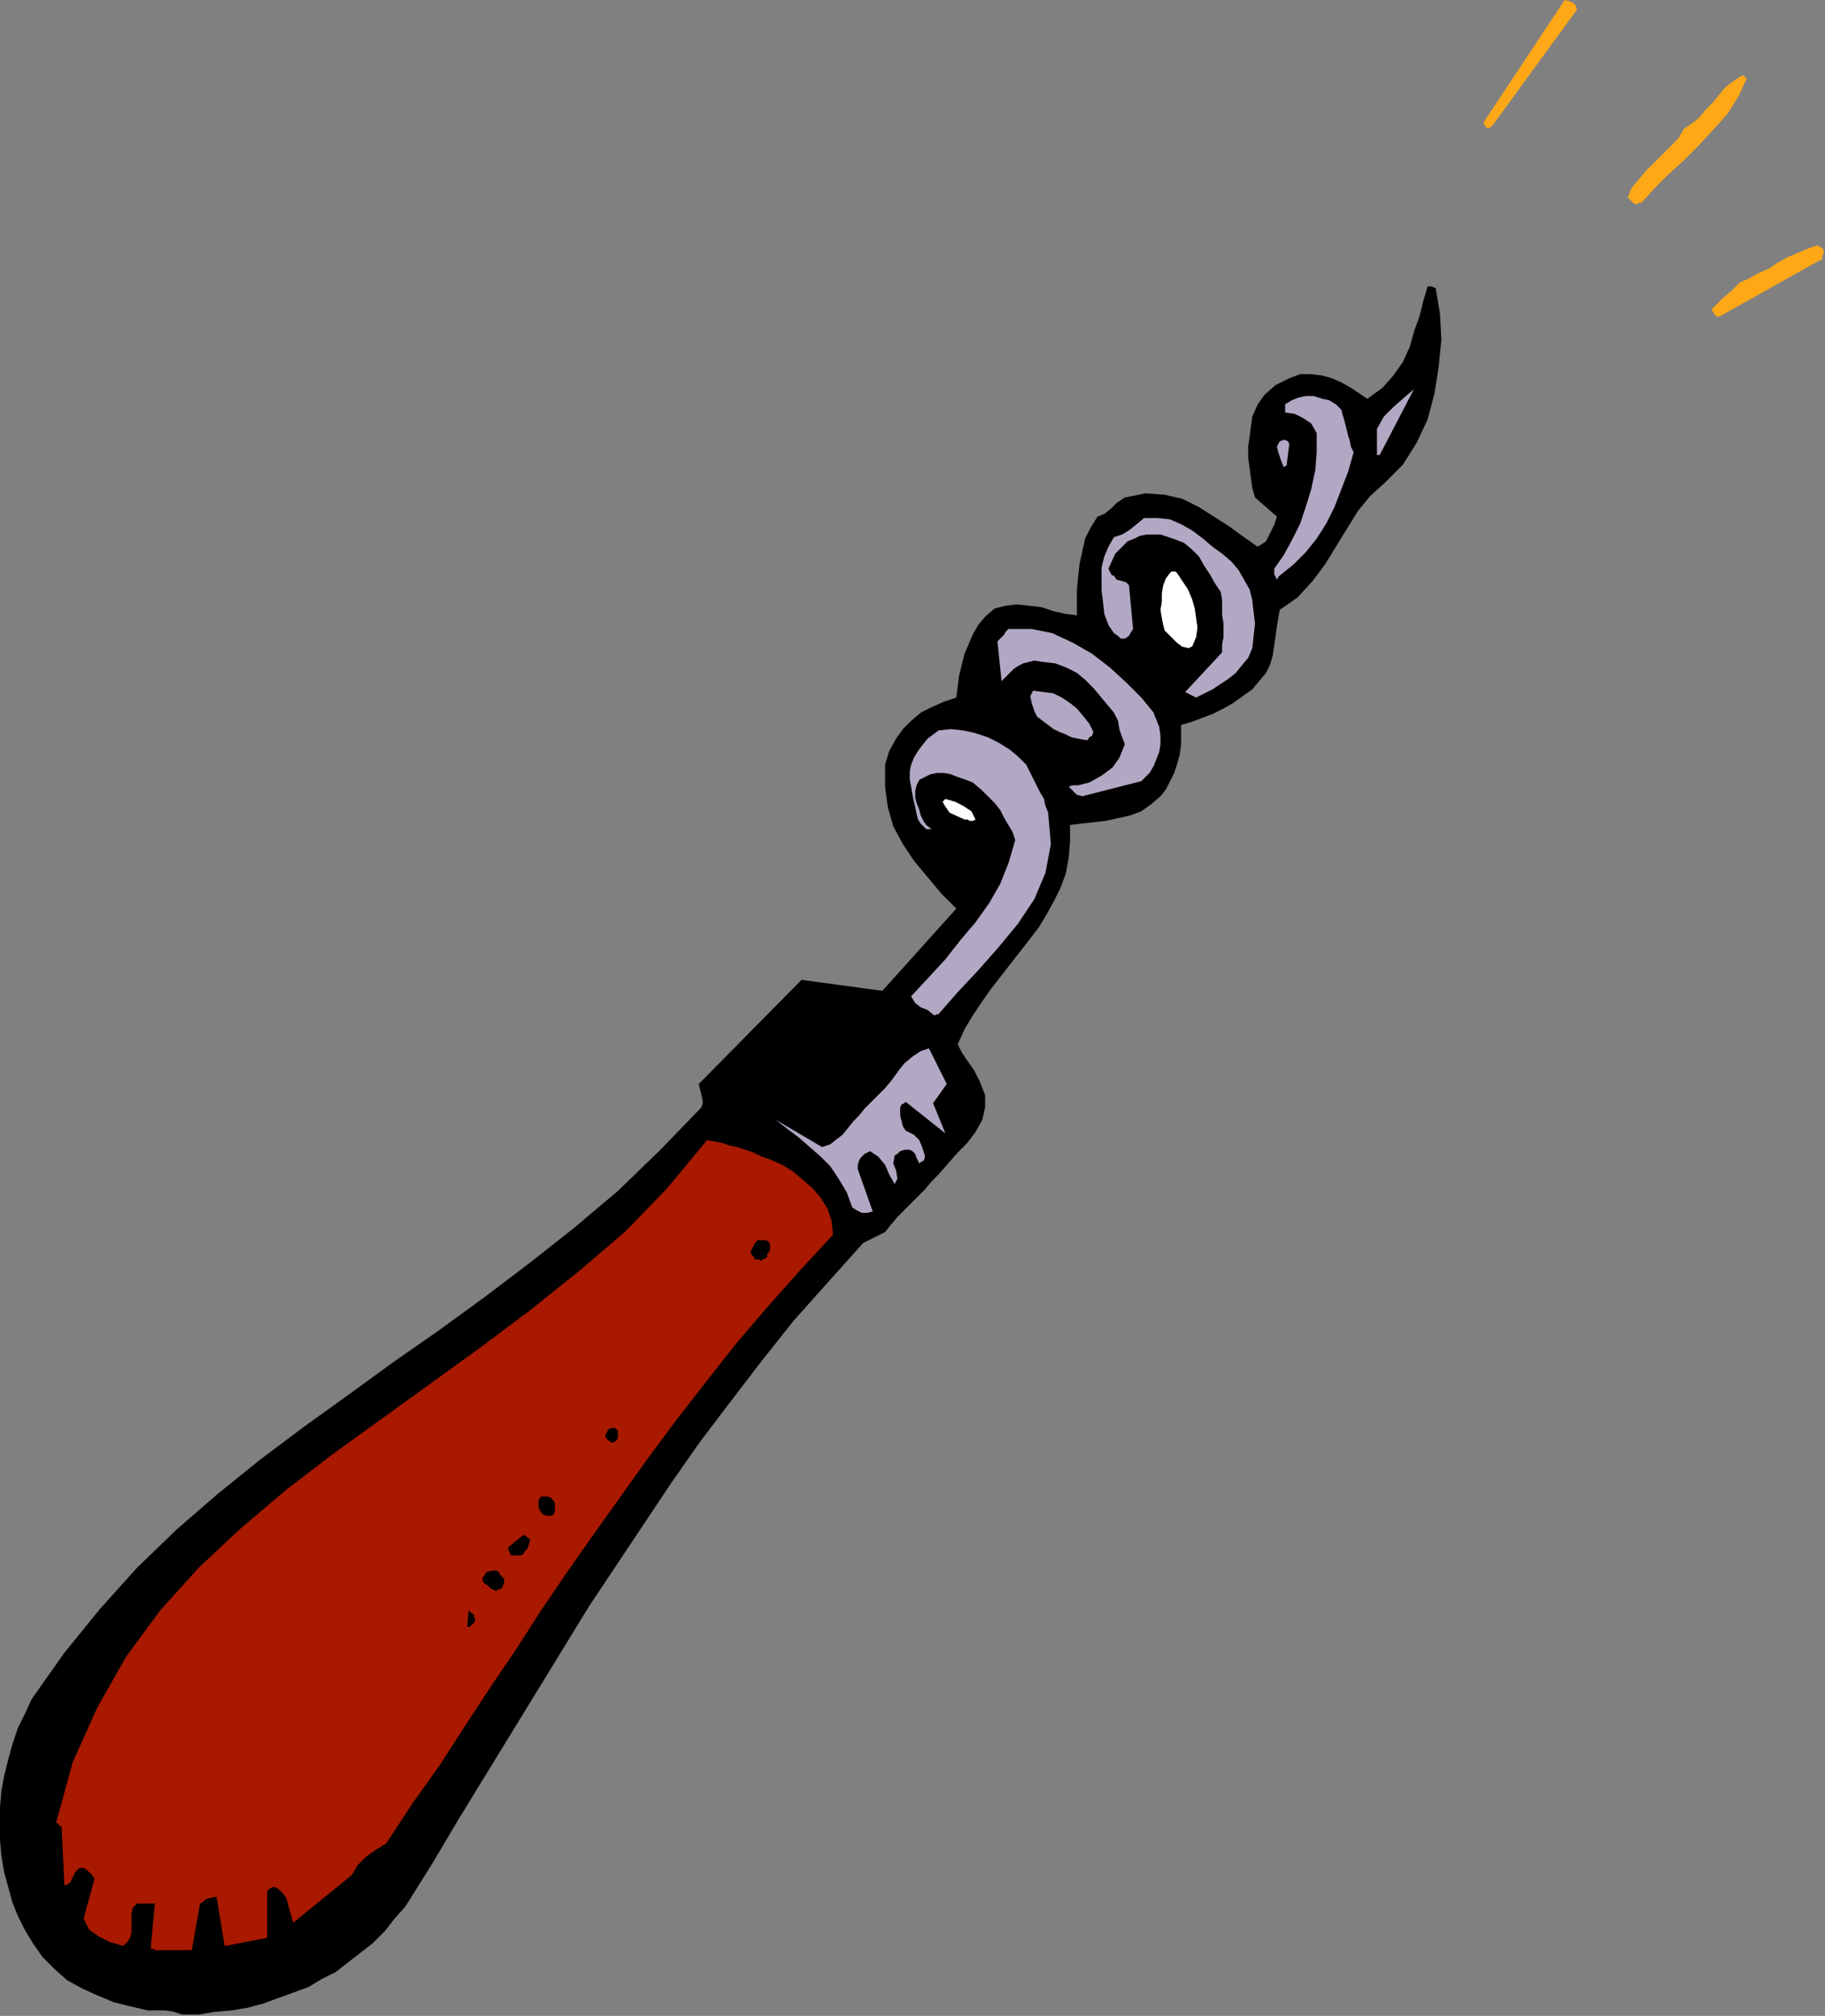 <?xml version="1.0" encoding="UTF-8" standalone="no"?>
<svg
   xmlns:dc="http://purl.org/dc/elements/1.1/"
   xmlns:cc="http://creativecommons.org/ns#"
   xmlns:rdf="http://www.w3.org/1999/02/22-rdf-syntax-ns#"
   xmlns:svg="http://www.w3.org/2000/svg"
   xmlns="http://www.w3.org/2000/svg"
   xmlns:sodipodi="http://sodipodi.sourceforge.net/DTD/sodipodi-0.dtd"
   xmlns:inkscape="http://www.inkscape.org/namespaces/inkscape"
   version="1.0"
   width="33.833mm"
   height="37.363mm"
   id="svg47"
   sodipodi:docname="FSA06651.WMF">
  <rect width="100%" height="100%" fill="#808080" stroke="none"/>
  <sodipodi:namedview
     pagecolor="#ffffff"
     bordercolor="#666666"
     borderopacity="1"
     objecttolerance="10"
     gridtolerance="10"
     guidetolerance="10"
     inkscape:pageopacity="0"
     inkscape:pageshadow="2"
     inkscape:window-width="640"
     inkscape:window-height="480"
     id="namedview49" />
  <defs
     id="defs3">
    <pattern
       id="WMFhbasepattern"
       patternUnits="userSpaceOnUse"
       width="6"
       height="6"
       x="0"
       y="0" />
  </defs>
  <path
     style="fill:#000000;fill-rule:evenodd;fill-opacity:1;stroke:none;"
     d="  M 12.768,141.12   L 13.92,141.12   L 15.072,140.928   L 16.224,140.832   L 17.376,140.64   L 18.432,140.352   L 19.488,139.968   L 20.544,139.584   L 21.6,139.2   L 22.56,138.624   L 23.52,138.144   L 24.384,137.472   L 25.248,136.8   L 26.112,136.128   L 26.976,135.264   L 27.648,134.4   L 28.416,133.536   L 30.336,130.464   L 32.16,127.392   L 33.984,124.416   L 35.808,121.44   L 37.632,118.464   L 39.456,115.488   L 41.28,112.512   L 43.2,109.632   L 45.12,106.752   L 47.04,103.872   L 49.056,100.992   L 51.168,98.208   L 53.376,95.328   L 55.584,92.544   L 57.984,89.856   L 60.48,87.072   L 62.016,86.304   L 62.4,85.824   L 62.88,85.248   L 63.36,84.768   L 63.84,84.288   L 64.32,83.808   L 64.8,83.328   L 65.28,82.752   L 65.76,82.272   L 66.432,81.504   L 67.104,80.736   L 67.776,80.064   L 68.352,79.296   L 68.832,78.432   L 69.024,77.568   L 69.024,76.704   L 68.64,75.744   L 68.256,74.976   L 67.776,74.304   L 67.392,73.728   L 67.104,73.152   L 67.584,72.096   L 68.16,71.136   L 68.736,70.272   L 69.408,69.312   L 70.08,68.448   L 70.752,67.584   L 71.424,66.72   L 72.096,65.856   L 72.768,64.992   L 73.344,64.032   L 73.824,63.168   L 74.304,62.208   L 74.688,61.152   L 74.88,60.096   L 74.976,58.944   L 74.976,57.792   L 75.744,57.696   L 76.608,57.6   L 77.472,57.504   L 78.336,57.312   L 79.2,57.12   L 79.968,56.832   L 80.64,56.352   L 81.312,55.776   L 81.696,55.296   L 81.984,54.72   L 82.272,54.144   L 82.464,53.568   L 82.656,52.896   L 82.752,52.128   L 82.752,51.456   L 82.752,50.784   L 83.424,50.592   L 84.192,50.304   L 84.96,50.016   L 85.728,49.632   L 86.4,49.248   L 87.072,48.768   L 87.744,48.288   L 88.224,47.712   L 88.704,47.136   L 88.992,46.56   L 89.184,45.888   L 89.28,45.216   L 89.376,44.544   L 89.472,43.872   L 89.568,43.296   L 89.664,42.72   L 90.912,41.856   L 91.968,40.704   L 92.832,39.552   L 93.6,38.304   L 94.368,37.056   L 95.136,35.808   L 96,34.752   L 97.056,33.792   L 98.304,32.544   L 99.264,31.008   L 100.032,29.376   L 100.512,27.552   L 100.8,25.728   L 100.992,23.808   L 100.896,21.984   L 100.608,20.256   L 100.608,20.16   L 100.512,20.16   L 100.32,20.064   L 100.032,20.064   L 99.744,21.024   L 99.456,22.176   L 99.072,23.232   L 98.784,24.288   L 98.304,25.344   L 97.632,26.304   L 96.864,27.168   L 95.808,27.936   L 95.232,27.552   L 94.656,27.168   L 93.984,26.784   L 93.312,26.496   L 92.64,26.304   L 91.872,26.208   L 91.104,26.208   L 90.336,26.496   L 89.376,26.976   L 88.608,27.648   L 88.128,28.32   L 87.744,29.184   L 87.648,29.856   L 87.552,30.624   L 87.456,31.296   L 87.456,32.064   L 87.552,32.736   L 87.648,33.504   L 87.744,34.176   L 87.936,34.848   L 89.472,36.192   L 89.28,36.768   L 88.992,37.344   L 88.704,37.92   L 88.128,38.304   L 87.168,37.632   L 86.112,36.864   L 85.056,36.192   L 84,35.52   L 82.848,34.944   L 81.6,34.656   L 80.256,34.56   L 78.816,34.848   L 78.24,35.232   L 77.856,35.616   L 77.376,36   L 76.896,36.192   L 76.416,36.96   L 76.032,37.728   L 75.84,38.592   L 75.648,39.456   L 75.552,40.32   L 75.456,41.28   L 75.456,42.24   L 75.456,43.104   L 74.688,43.008   L 73.824,42.816   L 72.96,42.528   L 72.096,42.432   L 71.232,42.336   L 70.464,42.432   L 69.696,42.624   L 69.024,43.2   L 68.544,43.776   L 68.16,44.448   L 67.872,45.12   L 67.584,45.792   L 67.392,46.56   L 67.2,47.328   L 67.104,48.096   L 67.008,48.864   L 66.144,49.152   L 65.28,49.536   L 64.512,49.92   L 63.84,50.496   L 63.264,51.072   L 62.784,51.744   L 62.304,52.608   L 62.016,53.568   L 62.016,55.104   L 62.208,56.544   L 62.592,57.888   L 63.264,59.136   L 64.032,60.288   L 64.992,61.44   L 65.952,62.592   L 67.008,63.648   L 61.824,69.408   L 56.16,68.64   L 48.96,75.936   L 49.056,76.32   L 49.152,76.704   L 49.248,77.184   L 49.152,77.568   L 46.272,80.544   L 43.296,83.424   L 40.224,86.016   L 37.056,88.512   L 33.888,90.912   L 30.72,93.216   L 27.552,95.424   L 24.384,97.728   L 21.312,99.936   L 18.24,102.24   L 15.264,104.64   L 12.384,107.136   L 9.6,109.824   L 7.008,112.704   L 4.512,115.776   L 2.208,119.04   L 1.728,120.096   L 1.248,121.056   L 0.864,122.208   L 0.576,123.264   L 0.288,124.416   L 0.096,125.472   L 0,126.624   L 0,127.776   L 0,128.928   L 0.096,129.984   L 0.288,131.136   L 0.576,132.192   L 0.864,133.248   L 1.248,134.208   L 1.728,135.168   L 2.304,136.128   L 2.976,137.088   L 3.84,137.952   L 4.704,138.72   L 5.76,139.296   L 6.816,139.776   L 7.968,140.256   L 9.12,140.544   L 10.368,140.832   L 11.04,140.832   L 11.616,140.832   L 12.192,140.928   L 12.768,141.12  z "
     id="path5" />
  <path
     style="fill:#a81900;fill-rule:evenodd;fill-opacity:1;stroke:none;"
     d="  M 10.848,136.608   L 13.44,136.608   L 14.016,133.344   L 14.208,133.248   L 14.4,133.056   L 14.688,132.96   L 15.168,132.864   L 15.744,136.32   L 18.72,135.744   L 18.72,132.48   L 18.816,132.384   L 18.912,132.288   L 19.104,132.192   L 19.296,132.192   L 19.584,132.384   L 19.776,132.576   L 20.064,132.96   L 20.16,133.344   L 20.544,134.688   L 24.672,131.328   L 25.056,130.656   L 25.632,130.08   L 26.304,129.6   L 27.072,129.12   L 28.896,126.336   L 30.816,123.648   L 32.544,120.96   L 34.368,118.176   L 36.192,115.488   L 37.92,112.8   L 39.744,110.112   L 41.568,107.52   L 43.488,104.832   L 45.408,102.144   L 47.328,99.552   L 49.344,96.96   L 51.456,94.272   L 53.664,91.68   L 55.968,89.088   L 58.368,86.496   L 58.272,85.536   L 57.984,84.672   L 57.504,83.904   L 56.928,83.232   L 56.256,82.656   L 55.584,82.08   L 54.816,81.6   L 53.952,81.216   L 53.376,81.024   L 52.8,80.736   L 52.224,80.544   L 51.648,80.352   L 51.168,80.256   L 50.592,80.064   L 50.112,79.968   L 49.536,79.872   L 46.752,83.232   L 43.776,86.304   L 40.512,89.088   L 37.152,91.776   L 33.696,94.368   L 30.24,96.864   L 26.784,99.36   L 23.328,101.856   L 20.064,104.352   L 16.896,107.04   L 13.92,109.824   L 11.232,112.8   L 8.832,116.064   L 6.816,119.616   L 5.088,123.456   L 3.936,127.68   L 4.128,127.776   L 4.128,127.776   L 4.128,127.872   L 4.32,127.968   L 4.512,132.096   L 4.896,131.904   L 5.088,131.52   L 5.28,131.136   L 5.568,130.848   L 5.856,130.848   L 6.144,131.04   L 6.432,131.328   L 6.624,131.616   L 5.856,134.4   L 6.24,135.168   L 6.912,135.648   L 7.68,136.032   L 8.64,136.32   L 8.928,136.032   L 9.12,135.744   L 9.216,135.36   L 9.216,134.88   L 9.216,134.496   L 9.216,134.016   L 9.312,133.632   L 9.6,133.344   L 10.848,133.344   L 10.56,136.512   L 10.56,136.512   L 10.752,136.512   L 10.848,136.608   L 10.848,136.608  z "
     id="path7" />
  <path
     style="fill:#000000;fill-rule:evenodd;fill-opacity:1;stroke:none;"
     d="  M 32.928,113.952   L 33.024,113.856   L 33.12,113.76   L 33.216,113.664   L 33.312,113.472   L 33.216,113.28   L 33.216,113.088   L 33.024,112.992   L 32.832,112.8   L 32.736,113.952   L 32.736,113.952   L 32.832,113.952   L 32.928,113.952   L 32.928,113.952  z "
     id="path9" />
  <path
     style="fill:#000000;fill-rule:evenodd;fill-opacity:1;stroke:none;"
     d="  M 34.944,111.36   L 34.944,111.36   L 35.136,111.264   L 35.232,111.168   L 35.232,111.168   L 35.232,111.072   L 35.328,110.88   L 35.328,110.784   L 35.328,110.592   L 35.328,110.592   L 35.232,110.496   L 35.04,110.304   L 34.944,110.112   L 34.752,110.016   L 34.56,110.016   L 34.464,110.016   L 34.176,110.112   L 34.08,110.112   L 33.984,110.304   L 33.888,110.4   L 33.792,110.592   L 33.888,110.88   L 34.176,111.072   L 34.368,111.264   L 34.752,111.456   L 34.752,111.456   L 34.848,111.36   L 34.944,111.36   L 34.944,111.36  z "
     id="path11" />
  <path
     style="fill:#000000;fill-rule:evenodd;fill-opacity:1;stroke:none;"
     d="  M 36.096,108.96   L 36.192,108.96   L 36.288,108.96   L 36.48,108.96   L 36.672,108.864   L 36.768,108.672   L 36.96,108.48   L 37.056,108.192   L 37.152,107.808   L 37.152,107.808   L 36.96,107.712   L 36.864,107.616   L 36.672,107.52   L 35.616,108.384   L 35.616,108.576   L 35.712,108.768   L 35.808,108.96   L 36.096,108.96  z "
     id="path13" />
  <path
     style="fill:#000000;fill-rule:evenodd;fill-opacity:1;stroke:none;"
     d="  M 38.304,106.176   L 38.4,106.176   L 38.592,106.176   L 38.688,106.176   L 38.784,106.08   L 38.88,105.888   L 38.88,105.696   L 38.88,105.504   L 38.88,105.312   L 38.784,105.12   L 38.592,104.928   L 38.4,104.832   L 38.112,104.832   L 37.92,104.832   L 37.824,104.928   L 37.728,105.12   L 37.728,105.312   L 37.728,105.6   L 37.824,105.792   L 38.016,106.08   L 38.304,106.176  z "
     id="path15" />
  <path
     style="fill:#000000;fill-rule:evenodd;fill-opacity:1;stroke:none;"
     d="  M 43.104,100.992   L 43.104,100.992   L 43.2,100.896   L 43.296,100.704   L 43.296,100.512   L 43.296,100.416   L 43.296,100.224   L 43.2,100.128   L 43.104,100.032   L 42.912,100.032   L 42.816,100.032   L 42.624,100.128   L 42.528,100.32   L 42.432,100.512   L 42.432,100.704   L 42.624,100.896   L 42.912,101.088   L 42.912,101.088   L 43.008,100.992   L 43.104,100.992   L 43.104,100.992  z "
     id="path17" />
  <path
     style="fill:#000000;fill-rule:evenodd;fill-opacity:1;stroke:none;"
     d="  M 53.184,88.224   L 53.28,88.32   L 53.472,88.224   L 53.664,88.128   L 53.76,88.032   L 53.76,87.84   L 53.856,87.744   L 53.952,87.552   L 53.952,87.36   L 53.952,87.168   L 53.856,86.976   L 53.664,86.88   L 53.376,86.88   L 53.088,86.88   L 52.896,87.072   L 52.8,87.264   L 52.608,87.648   L 52.608,87.84   L 52.8,88.032   L 52.896,88.224   L 53.184,88.224  z "
     id="path19" />
  <path
     style="fill:#b2a8c4;fill-rule:evenodd;fill-opacity:1;stroke:none;"
     d="  M 61.152,84.864   L 60.096,81.888   L 60.096,81.6   L 60.192,81.312   L 60.288,81.12   L 60.48,80.928   L 60.48,80.928   L 60.576,80.832   L 60.768,80.736   L 60.96,80.64   L 61.536,81.024   L 62.016,81.6   L 62.304,82.272   L 62.688,82.944   L 62.88,82.56   L 62.784,81.984   L 62.592,81.504   L 62.688,80.928   L 62.88,80.832   L 63.072,80.64   L 63.36,80.544   L 63.744,80.544   L 63.936,80.64   L 64.128,80.832   L 64.224,81.12   L 64.416,81.504   L 64.512,81.408   L 64.704,81.312   L 64.8,81.12   L 64.8,80.928   L 64.608,80.352   L 64.416,79.872   L 64.032,79.488   L 63.456,79.2   L 63.264,78.912   L 63.168,78.528   L 63.072,78.144   L 63.072,77.568   L 63.072,77.568   L 63.168,77.376   L 63.36,77.28   L 63.456,77.184   L 66.24,79.392   L 65.376,77.28   L 66.336,75.936   L 65.088,73.44   L 64.512,73.632   L 63.936,74.016   L 63.36,74.496   L 62.976,74.976   L 62.496,75.648   L 62.016,76.224   L 61.536,76.704   L 61.056,77.184   L 60.576,77.664   L 60.192,78.144   L 59.808,78.528   L 59.424,79.008   L 59.04,79.488   L 58.656,79.776   L 58.176,80.16   L 57.6,80.352   L 54.336,78.432   L 55.2,79.104   L 55.968,79.68   L 56.736,80.352   L 57.504,81.024   L 58.176,81.696   L 58.752,82.56   L 59.328,83.52   L 59.712,84.576   L 60,84.768   L 60.384,84.96   L 60.768,84.96   L 61.152,84.864  z "
     id="path21" />
  <path
     style="fill:#b2a8c4;fill-rule:evenodd;fill-opacity:1;stroke:none;"
     d="  M 65.76,71.04   L 67.104,69.504   L 68.544,67.968   L 69.984,66.336   L 71.328,64.704   L 72.48,62.976   L 73.248,61.152   L 73.632,59.136   L 73.44,56.928   L 73.248,56.448   L 73.152,55.968   L 72.864,55.488   L 72.672,55.104   L 72.48,54.72   L 72.288,54.336   L 72.096,53.952   L 71.904,53.568   L 71.328,52.992   L 70.752,52.512   L 69.984,52.032   L 69.216,51.648   L 68.352,51.36   L 67.488,51.168   L 66.624,51.072   L 65.76,51.168   L 65.376,51.456   L 64.992,51.744   L 64.608,52.224   L 64.32,52.608   L 64.032,53.088   L 63.84,53.568   L 63.744,54.048   L 63.744,54.624   L 63.84,55.104   L 63.936,55.68   L 64.032,56.16   L 64.128,56.544   L 64.224,57.024   L 64.32,57.408   L 64.512,57.696   L 64.8,57.984   L 64.896,58.08   L 65.184,58.08   L 65.28,58.08   L 64.896,57.792   L 64.704,57.504   L 64.512,57.12   L 64.416,56.736   L 64.224,56.256   L 64.128,55.872   L 64.128,55.392   L 64.224,55.008   L 64.416,54.624   L 64.8,54.432   L 65.184,54.24   L 65.664,54.144   L 66.144,54.144   L 66.624,54.24   L 67.104,54.432   L 67.68,54.624   L 68.16,54.816   L 68.736,55.296   L 69.216,55.776   L 69.696,56.256   L 70.08,56.736   L 70.368,57.312   L 70.656,57.792   L 70.944,58.272   L 71.136,58.848   L 70.656,60.48   L 70.08,61.92   L 69.312,63.264   L 68.352,64.608   L 67.296,65.856   L 66.24,67.2   L 65.088,68.448   L 63.84,69.792   L 64.128,70.272   L 64.512,70.56   L 64.992,70.752   L 65.472,71.136   L 65.472,71.136   L 65.664,71.04   L 65.76,71.04   L 65.76,71.04  z "
     id="path23" />
  <path
     style="fill:#ffffff;fill-rule:evenodd;fill-opacity:1;stroke:none;"
     d="  M 67.584,57.408   L 67.776,57.408   L 67.968,57.504   L 68.16,57.504   L 68.352,57.408   L 68.064,56.832   L 67.488,56.448   L 66.912,56.16   L 66.24,55.968   L 66.048,56.16   L 66.144,56.352   L 66.336,56.64   L 66.528,56.928   L 67.584,57.408  z "
     id="path25" />
  <path
     style="fill:#b2a8c4;fill-rule:evenodd;fill-opacity:1;stroke:none;"
     d="  M 75.84,55.776   L 79.968,54.72   L 80.256,54.432   L 80.544,54.144   L 80.832,53.664   L 81.024,53.184   L 81.216,52.704   L 81.312,52.128   L 81.312,51.552   L 81.216,50.88   L 81.12,50.688   L 81.024,50.4   L 80.928,50.208   L 80.832,49.92   L 79.968,48.864   L 78.912,47.808   L 77.76,46.752   L 76.512,45.792   L 75.168,45.024   L 73.728,44.352   L 72.288,44.064   L 70.656,44.064   L 70.464,44.256   L 70.368,44.448   L 70.176,44.64   L 69.888,44.928   L 70.176,47.712   L 70.464,47.424   L 70.752,47.136   L 71.04,46.848   L 71.328,46.656   L 71.712,46.464   L 72.096,46.368   L 72.48,46.272   L 73.056,46.368   L 73.92,46.464   L 74.688,46.752   L 75.456,47.136   L 76.032,47.616   L 76.608,48.192   L 77.088,48.768   L 77.568,49.344   L 78.048,49.92   L 78.336,50.496   L 78.432,51.072   L 78.624,51.648   L 78.816,52.128   L 78.432,53.088   L 77.952,53.76   L 77.184,54.336   L 76.32,54.816   L 75.936,54.912   L 75.552,55.008   L 75.168,55.008   L 74.88,55.104   L 75.072,55.296   L 75.264,55.488   L 75.456,55.68   L 75.84,55.776  z "
     id="path27" />
  <path
     style="fill:#b2a8c4;fill-rule:evenodd;fill-opacity:1;stroke:none;"
     d="  M 76.032,51.84   L 76.224,51.84   L 76.32,51.648   L 76.512,51.552   L 76.608,51.264   L 76.32,50.688   L 75.936,50.208   L 75.456,49.632   L 74.976,49.248   L 74.4,48.864   L 73.824,48.576   L 73.152,48.48   L 72.384,48.384   L 72.192,48.768   L 72.288,49.248   L 72.48,49.824   L 72.672,50.208   L 73.056,50.496   L 73.44,50.784   L 73.824,51.072   L 74.208,51.264   L 74.688,51.456   L 75.072,51.648   L 75.552,51.744   L 76.032,51.84  z "
     id="path29" />
  <path
     style="fill:#b2a8c4;fill-rule:evenodd;fill-opacity:1;stroke:none;"
     d="  M 83.808,48.864   L 84.384,48.576   L 84.96,48.288   L 85.536,47.904   L 86.112,47.52   L 86.592,47.136   L 86.976,46.656   L 87.456,46.08   L 87.744,45.408   L 87.84,44.544   L 87.936,43.68   L 87.84,42.912   L 87.744,42.048   L 87.552,41.28   L 87.168,40.608   L 86.784,39.936   L 86.304,39.36   L 85.632,38.784   L 84.96,38.304   L 84.288,37.728   L 83.52,37.152   L 82.848,36.768   L 81.984,36.384   L 81.12,36.288   L 80.16,36.288   L 79.584,36.768   L 79.104,37.152   L 78.624,37.44   L 78.048,37.632   L 77.664,38.304   L 77.376,38.976   L 77.184,39.744   L 77.184,40.512   L 77.184,41.376   L 77.28,42.144   L 77.376,43.008   L 77.664,43.776   L 77.856,44.064   L 78.048,44.352   L 78.336,44.544   L 78.528,44.736   L 78.816,44.736   L 79.104,44.544   L 79.2,44.352   L 79.392,44.064   L 79.104,40.992   L 78.912,40.8   L 78.624,40.704   L 78.24,40.608   L 78.048,40.32   L 77.952,40.32   L 77.856,40.224   L 77.76,40.032   L 77.664,39.84   L 78.144,38.784   L 78.432,38.496   L 78.72,38.208   L 79.008,37.92   L 79.488,37.728   L 79.872,37.536   L 80.352,37.44   L 80.832,37.44   L 81.312,37.44   L 82.176,37.728   L 82.944,38.016   L 83.52,38.496   L 84,38.976   L 84.384,39.648   L 84.768,40.224   L 85.152,40.896   L 85.536,41.472   L 85.632,42.048   L 85.632,42.624   L 85.632,43.104   L 85.728,43.68   L 85.728,44.16   L 85.728,44.64   L 85.632,45.12   L 85.632,45.696   L 83.04,48.48   L 83.808,48.864  z "
     id="path31" />
  <path
     style="fill:#ffffff;fill-rule:evenodd;fill-opacity:1;stroke:none;"
     d="  M 83.328,45.408   L 83.328,45.408   L 83.424,45.312   L 83.52,45.312   L 83.52,45.312   L 83.808,44.64   L 83.904,43.968   L 83.808,43.296   L 83.712,42.624   L 83.52,41.952   L 83.232,41.28   L 82.848,40.704   L 82.464,40.128   L 82.368,40.032   L 82.272,40.032   L 82.08,40.032   L 81.984,40.128   L 81.696,40.512   L 81.504,40.992   L 81.408,41.568   L 81.408,42.144   L 81.312,42.72   L 81.408,43.296   L 81.504,43.776   L 81.6,44.16   L 82.08,44.64   L 82.464,45.024   L 82.848,45.312   L 83.328,45.408  z "
     id="path33" />
  <path
     style="fill:#b2a8c4;fill-rule:evenodd;fill-opacity:1;stroke:none;"
     d="  M 89.664,40.32   L 90.624,39.552   L 91.488,38.688   L 92.256,37.728   L 92.928,36.672   L 93.504,35.52   L 93.984,34.272   L 94.464,33.024   L 94.848,31.68   L 94.656,31.296   L 94.56,30.816   L 94.464,30.528   L 94.368,30.144   L 94.272,29.76   L 94.176,29.376   L 94.08,29.088   L 93.984,28.704   L 93.6,28.32   L 93.12,28.032   L 92.64,27.936   L 92.064,27.744   L 91.488,27.744   L 91.008,27.84   L 90.528,28.032   L 90.048,28.32   L 90.048,28.512   L 90.048,28.608   L 90.048,28.8   L 90.048,28.896   L 90.72,28.992   L 91.296,29.28   L 91.872,29.664   L 92.256,30.336   L 92.256,31.68   L 92.16,32.928   L 91.872,34.272   L 91.488,35.52   L 91.104,36.672   L 90.528,37.824   L 89.952,38.88   L 89.28,39.84   L 89.28,40.032   L 89.28,40.224   L 89.376,40.416   L 89.472,40.608   L 89.472,40.608   L 89.568,40.416   L 89.664,40.32   L 89.664,40.32  z "
     id="path35" />
  <path
     style="fill:#b2a8c4;fill-rule:evenodd;fill-opacity:1;stroke:none;"
     d="  M 90.144,32.64   L 90.336,31.104   L 90.24,30.912   L 90.048,30.816   L 89.952,30.816   L 89.664,30.912   L 89.472,31.296   L 89.568,31.68   L 89.76,32.256   L 89.952,32.736   L 89.952,32.736   L 90.048,32.64   L 90.144,32.64   L 90.144,32.64  z "
     id="path37" />
  <path
     style="fill:#b2a8c4;fill-rule:evenodd;fill-opacity:1;stroke:none;"
     d="  M 96.672,31.872   L 99.072,27.264   L 98.4,27.84   L 97.632,28.512   L 96.96,29.184   L 96.48,30.048   L 96.48,31.872   L 96.48,31.872   L 96.576,31.872   L 96.672,31.872   L 96.672,31.872  z "
     id="path39" />
  <path
     style="fill:#ffa817;fill-rule:evenodd;fill-opacity:1;stroke:none;"
     d="  M 120.48,22.176   L 127.488,18.24   L 127.584,18.24   L 127.68,18.144   L 127.68,17.952   L 127.776,17.76   L 127.776,17.568   L 127.68,17.376   L 127.488,17.28   L 127.296,17.184   L 126.528,17.472   L 125.856,17.76   L 125.184,18.048   L 124.512,18.432   L 123.936,18.816   L 123.264,19.104   L 122.592,19.488   L 121.92,19.776   L 121.344,20.352   L 120.768,20.832   L 120.288,21.312   L 119.904,21.696   L 120,21.792   L 120.096,21.984   L 120.288,22.176   L 120.48,22.176  z "
     id="path41" />
  <path
     style="fill:#ffa817;fill-rule:evenodd;fill-opacity:1;stroke:none;"
     d="  M 115.008,14.208   L 115.872,13.248   L 116.928,12.192   L 117.984,11.232   L 119.04,10.176   L 120.096,9.024   L 121.056,7.968   L 121.824,6.72   L 122.4,5.472   L 122.208,5.376   L 122.208,5.28   L 122.112,5.28   L 121.92,5.376   L 121.344,5.76   L 120.864,6.144   L 120.384,6.72   L 120,7.2   L 119.52,7.68   L 119.04,8.256   L 118.56,8.64   L 117.984,9.024   L 117.6,9.696   L 117.024,10.272   L 116.448,10.848   L 115.872,11.424   L 115.296,12   L 114.816,12.576   L 114.336,13.152   L 114.048,13.824   L 114.144,13.92   L 114.24,14.016   L 114.432,14.208   L 114.624,14.304   L 114.72,14.304   L 114.816,14.208   L 114.912,14.208   L 115.008,14.208  z "
     id="path43" />
  <path
     style="fill:#ffa817;fill-rule:evenodd;fill-opacity:1;stroke:none;"
     d="  M 104.544,8.832   L 110.496,0.672   L 110.4,0.384   L 110.208,0.192   L 110.016,0.096   L 109.632,0   L 103.968,8.544   L 103.968,8.64   L 104.064,8.832   L 104.256,9.024   L 104.544,8.832  z "
     id="path45" />
</svg>
